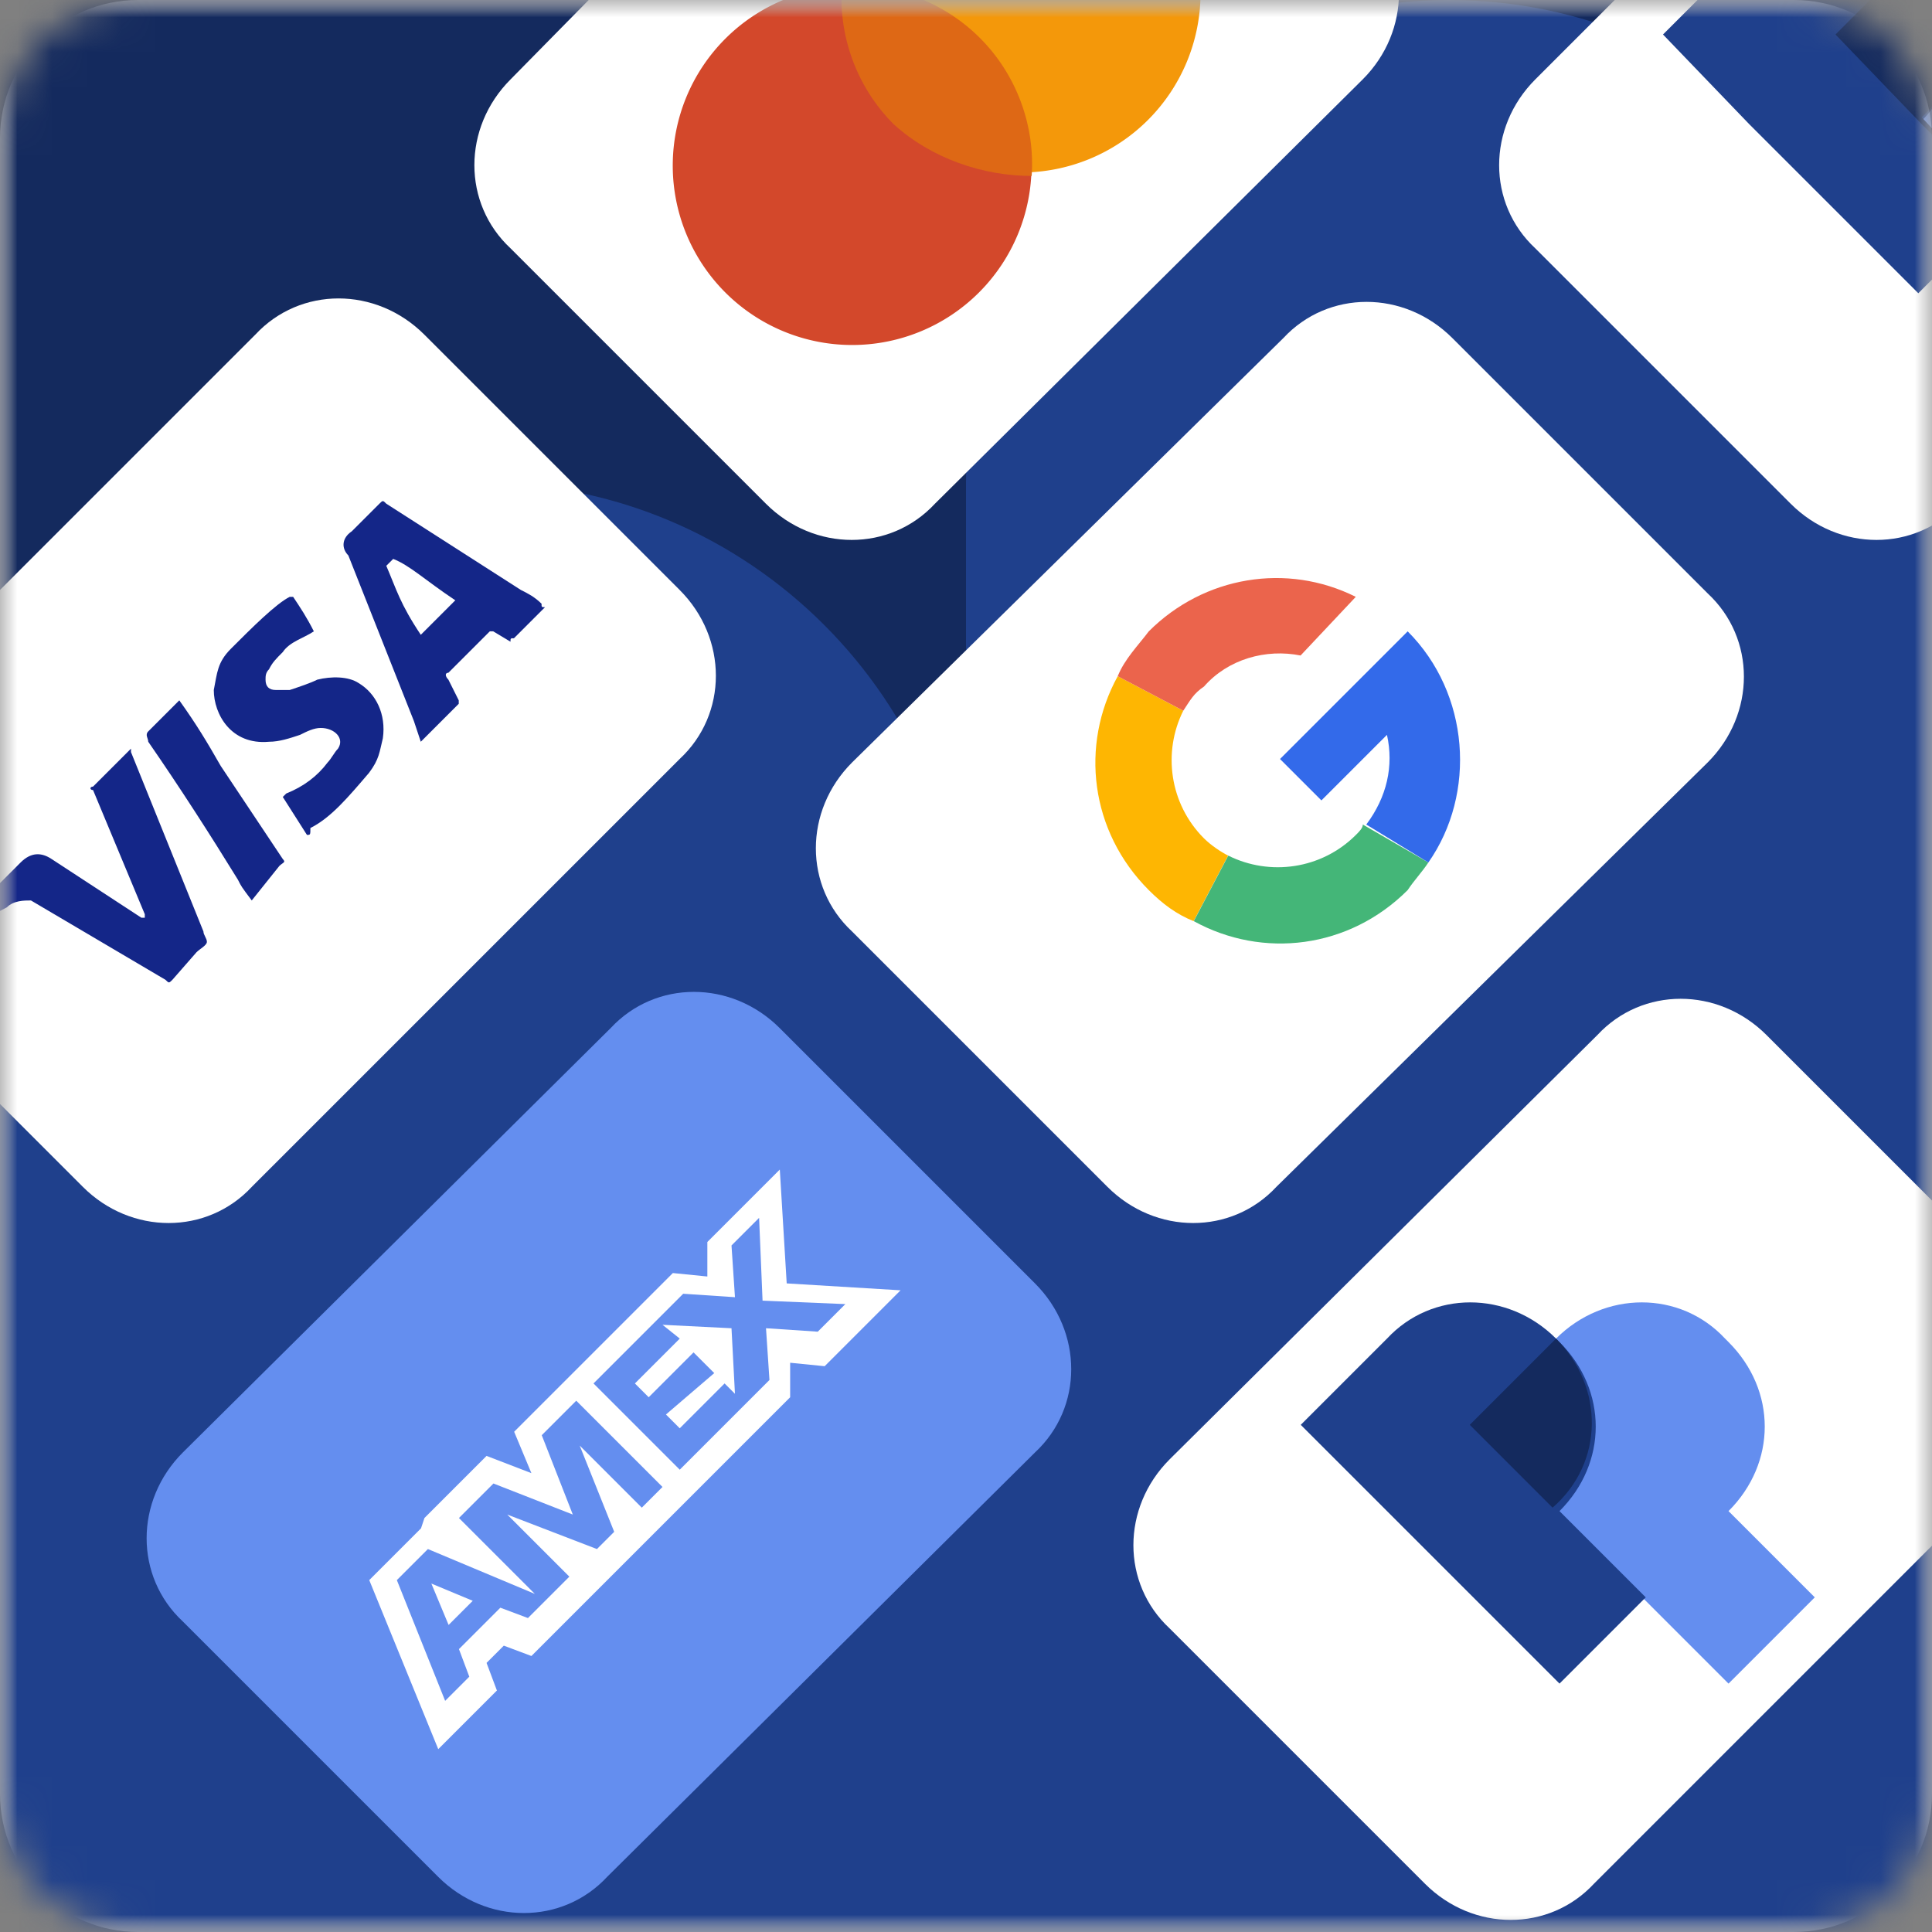 <svg fill="none" xmlns="http://www.w3.org/2000/svg" viewBox="0 0 56 56">
  <rect x="0" y="0" width="56" height="56" fill="#808080" stroke="none"/>
  <g clip-path="url(#a)">
    <mask id="b" style="mask-type:luminance" maskUnits="userSpaceOnUse" x="0" y="0" width="56" height="56">
      <path d="M4 0h48c2.2 0 4 1.8 4 4v48c0 2.2-1.8 4-4 4H4c-2.2 0-4-1.8-4-4V4c0-2.2 1.8-4 4-4Z" fill="#fff"/>
    </mask>
    <g mask="url(#b)">
      <path d="M4 0h48c2.2 0 4 1.8 4 4v48c0 2.2-1.8 4-4 4H4c-2.2 0-4-1.8-4-4V4c0-2.2 1.8-4 4-4Z" fill="#fff"/>
      <mask id="c" style="mask-type:luminance" maskUnits="userSpaceOnUse" x="0" y="0" width="56" height="56">
        <path d="M56 0H0v56h56V0Z" fill="#fff"/>
      </mask>
      <g mask="url(#c)">
        <path d="M56 0H0v56h56V0Z" fill="#fff"/>
        <path d="M56 0H28v28h28V0Z" fill="#22244E"/>
        <path d="M56 0H0v56h56V0Z" fill="#142A5E"/>
        <path d="M56 14H28v42h28V14ZM28 28H0v28h28V28ZM56 14c0-7.7-6.3-14-14-14S28 6.3 28 14h28ZM28 28c0-7.7-6.3-14-14-14S0 20.3 0 28h28Z" fill="#1F408C"/>
        <path fill-rule="evenodd" clip-rule="evenodd" d="M39.5-2.7 36.9-.4l-7.3-7.3-2.5-2.5L14.8 2.3c-1.4 1.4-1.4 3.6 0 4.9l7.4 7.4c1.4 1.4 3.6 1.4 4.9 0L39.5 2.3c1.4-1.4 1.4-3.6 0-5Z" fill="#fff"/>
        <path d="M24.7 10a5.2 5.2 0 1 0 0-10.4 5.2 5.2 0 0 0 0 10.4Z" fill="#D3482B"/>
        <path d="M29.598 5a5.2 5.2 0 1 0 0-10.4 5.2 5.2 0 0 0 0 10.4Z" fill="#F4980A"/>
        <path fill-rule="evenodd" clip-rule="evenodd" d="M29.903 5.1c.1-1.4-.4-2.9-1.5-4s-2.6-1.6-4-1.5c-.1 1.4.4 2.9 1.5 4 1.1 1 2.6 1.5 4 1.5Z" fill="#DE6815"/>
        <path d="m19.7 17.1-7.4-7.4c-1.4-1.4-3.6-1.4-4.9 0L-5 22.1l2.5 2.5L-5 27l7.4 7.4c1.4 1.4 3.6 1.4 4.9 0L19.7 22c1.4-1.3 1.4-3.5 0-4.9Z" fill="#fff"/>
        <path d="m11.397 16.2-.2.2c.3.7.4 1.1 1 2l1-1c-.9-.6-1.3-1-1.8-1.2Zm4.4 1.4-.9.9c-.1 0-.1 0-.1.1l-.5-.3h-.1l-1.2 1.2c-.1 0-.1.1 0 .2l.3.6v.1l-1.1 1.1-.2-.6-1.9-4.8c-.2-.2-.2-.5.1-.7l.8-.8c.1-.1.1-.1.2 0l3.9 2.5c.2.1.4.2.6.4 0 .1 0 .1.1.1Zm-6.9 6.6-.7-1.1.1-.1c.5-.2.9-.5 1.2-.9.1-.1.2-.3.3-.4.2-.3-.1-.6-.5-.6-.2 0-.4.1-.6.2-.3.1-.6.2-.9.2-1.1.1-1.6-.8-1.6-1.5.1-.5.1-.8.5-1.2.6-.6 1.3-1.3 1.7-1.5h.1c.2.3.4.6.6 1-.3.2-.7.3-.9.6-.2.2-.3.3-.4.5-.1.1-.1.2-.1.3 0 .2.1.3.3.3h.4c.3-.1.6-.2.8-.3.4-.1.9-.1 1.2.1.5.3.8.9.7 1.6-.1.4-.1.6-.4 1-.6.7-1.1 1.3-1.7 1.6 0 .2 0 .2-.1.2Zm-1.6 1.9c-.3-.4-.3-.4-.4-.6-.8-1.3-1.7-2.7-2.6-4 0-.1-.1-.2 0-.3l.9-.9c.5.7.8 1.2 1.2 1.9l1.8 2.7c.1.1 0 .1-.1.2l-.8 1Zm-8.5.8s0-.2.1-.2l1.7-1.7c.3-.3.6-.3.9-.1l2.6 1.7h.1v-.1l-1.5-3.6c-.1 0-.1-.1 0-.1l1.1-1.1v.1l2.1 5.2c0 .1.1.2.1.3 0 .1-.2.2-.3.3l-.7.8c-.1.1-.1.1-.2 0l-3.9-2.3c-.2 0-.5 0-.7.2-.4.2-1.1.6-1.2.7l-.2-.1Z" fill="#142688"/>
        <path d="m69.303 2.3-2.5-2.5-7.4-7.4-2.5-2.5-12.4 12.4c-1.4 1.4-1.4 3.6 0 4.9l7.4 7.4c1.4 1.4 3.6 1.4 4.9 0l12.5-12.3Z" fill="#fff"/>
        <path fill-rule="evenodd" clip-rule="evenodd" d="M55.703-1.5c1.4-1.4 3.5-1.4 4.9 0l.1.1c1.3 1.4 1.3 3.6 0 4.9l2.4 2.5-2.5 2.5-4.9-4.9-2.5-2.6 2.5-2.5c-.1.1-.1.1 0 0Z" fill="#648EEF"/>
        <path fill-rule="evenodd" clip-rule="evenodd" d="M50.703-1.5c1.4-1.4 3.5-1.4 4.9 0l.1.1c1.3 1.4 1.3 3.6 0 4.9l2.4 2.5-2.5 2.5-4.9-4.9-2.5-2.6 2.5-2.5c0 .1-.1.1 0 0Z" fill="#1F408C"/>
        <path fill-rule="evenodd" clip-rule="evenodd" d="M55.703-1.5c1.4 1.4 1.4 3.6 0 4.9l2.4 2.6-2.4-2.4-2.5-2.6 2.5-2.5c-.1.1-.1.1 0 0Z" fill="#142A5E"/>
        <path d="m58.602 37.4-7.4-7.4c-1.4-1.4-3.6-1.4-4.9 0l-12.4 12.3c-1.4 1.4-1.4 3.6 0 4.9l7.4 7.4c1.4 1.4 3.6 1.4 4.9 0l12.4-12.4v-4.8Z" fill="#fff"/>
        <path fill-rule="evenodd" clip-rule="evenodd" d="m45.102 38.8-2.5 2.5 2.4 2.4.1.1.1.1 4.9 4.9 2.5-2.5-2.5-2.5c1.4-1.4 1.4-3.5 0-4.9l-.1-.1c-1.3-1.4-3.5-1.4-4.9 0Z" fill="#648EEF"/>
        <path fill-rule="evenodd" clip-rule="evenodd" d="m40.203 38.8-2.5 2.5 2.4 2.4.1.1.1.1 4.9 4.9 2.5-2.5-2.5-2.5c1.4-1.4 1.4-3.5 0-4.9l-.1-.1c-1.4-1.4-3.6-1.4-4.9 0Z" fill="#1F408C"/>
        <path fill-rule="evenodd" clip-rule="evenodd" d="m45.102 38.8-2.5 2.5 4.9 4.9-2.5-2.5c1.5-1.3 1.5-3.5.1-4.9Z" fill="#142A5E"/>
        <path d="M49.498 22.1c1.4-1.4 1.4-3.6 0-4.9l-7.4-7.4c-1.4-1.4-3.6-1.4-4.9 0l-12.5 12.3c-1.4 1.4-1.4 3.6 0 4.9l7.4 7.4c1.4 1.4 3.6 1.4 4.9 0l12.5-12.3Z" fill="#fff"/>
        <path fill-rule="evenodd" clip-rule="evenodd" d="m35.598 24.8-1 1.9c-.5-.2-.9-.5-1.3-.9-1.7-1.7-2-4.2-.9-6.2l1.9 1c-.6 1.2-.4 2.7.6 3.7.2.2.5.4.7.5Z" fill="#FEB602"/>
        <path fill-rule="evenodd" clip-rule="evenodd" d="m34.298 20.6-1.9-1c.2-.5.6-.9.9-1.3 1.6-1.6 4-2 6-1l-1.6 1.7c-1-.2-2.1.1-2.8.9-.3.2-.4.4-.6.7Z" fill="#EB644C"/>
        <path fill-rule="evenodd" clip-rule="evenodd" d="M41.402 25c-.2.3-.4.5-.6.8-1.7 1.7-4.2 2-6.2.9l1-1.9c1.2.6 2.7.4 3.7-.6.1-.1.2-.2.2-.3l1.9 1.1Z" fill="#44B678"/>
        <path fill-rule="evenodd" clip-rule="evenodd" d="M41.402 25c1.4-2 1.2-4.9-.6-6.7l-.7.7-3 3 1.2 1.2 1.9-1.9c.2.9 0 1.8-.6 2.6l1.8 1.1Z" fill="#336AEA"/>
      </g>
      <path d="m30 37.2-7.4-7.4c-1.4-1.4-3.6-1.4-4.9 0L5.3 42.1c-1.4 1.4-1.4 3.6 0 4.9l7.4 7.4c1.4 1.4 3.6 1.4 4.9 0L30 42.1c1.4-1.3 1.4-3.5 0-4.9Z" fill="#648EEF"/>
      <path d="m12.503 45.9 1.2.5-.7.7-.5-1.2Zm7.2-7.1-1.3 1.3.4.4 1.3-1.3.6.6-1.4 1.2.4.4 1.3-1.3.3.3-.1-1.9-2-.1.5.4Zm-7.4 5.2 1.8-1.8 1.3.5-.5-1.2 4.6-4.6 1 .1v-1l2.1-2.1.2 3.3 3.3.2-2.2 2.2-1-.1v1l-7.5 7.5-.8-.3-.5.5.3.8-1.7 1.7-2-4.9 1.5-1.5.1-.3Zm4.4-3.4-1 1 .9 2.3-2.3-.9-1 1 2.2 2.2-3.1-1.3-.9.9 1.4 3.5.7-.7-.3-.8 1.2-1.2.8.3 1.2-1.2-1.8-1.8 2.6 1 .5-.5-1-2.5 1.8 1.8.6-.6-2.5-2.5Zm5.4-2.9-.1-2.4-.8.8.1 1.5-1.5-.1-2.6 2.6 2.5 2.5 2.6-2.6-.1-1.5 1.5.1.8-.8-2.4-.1Z" fill="#fff"/>
    </g>
  </g>
  <defs>
    <clipPath id="a">
      <path fill="#fff" d="M0 0h56v56H0z"/>
    </clipPath>
  </defs>
</svg>